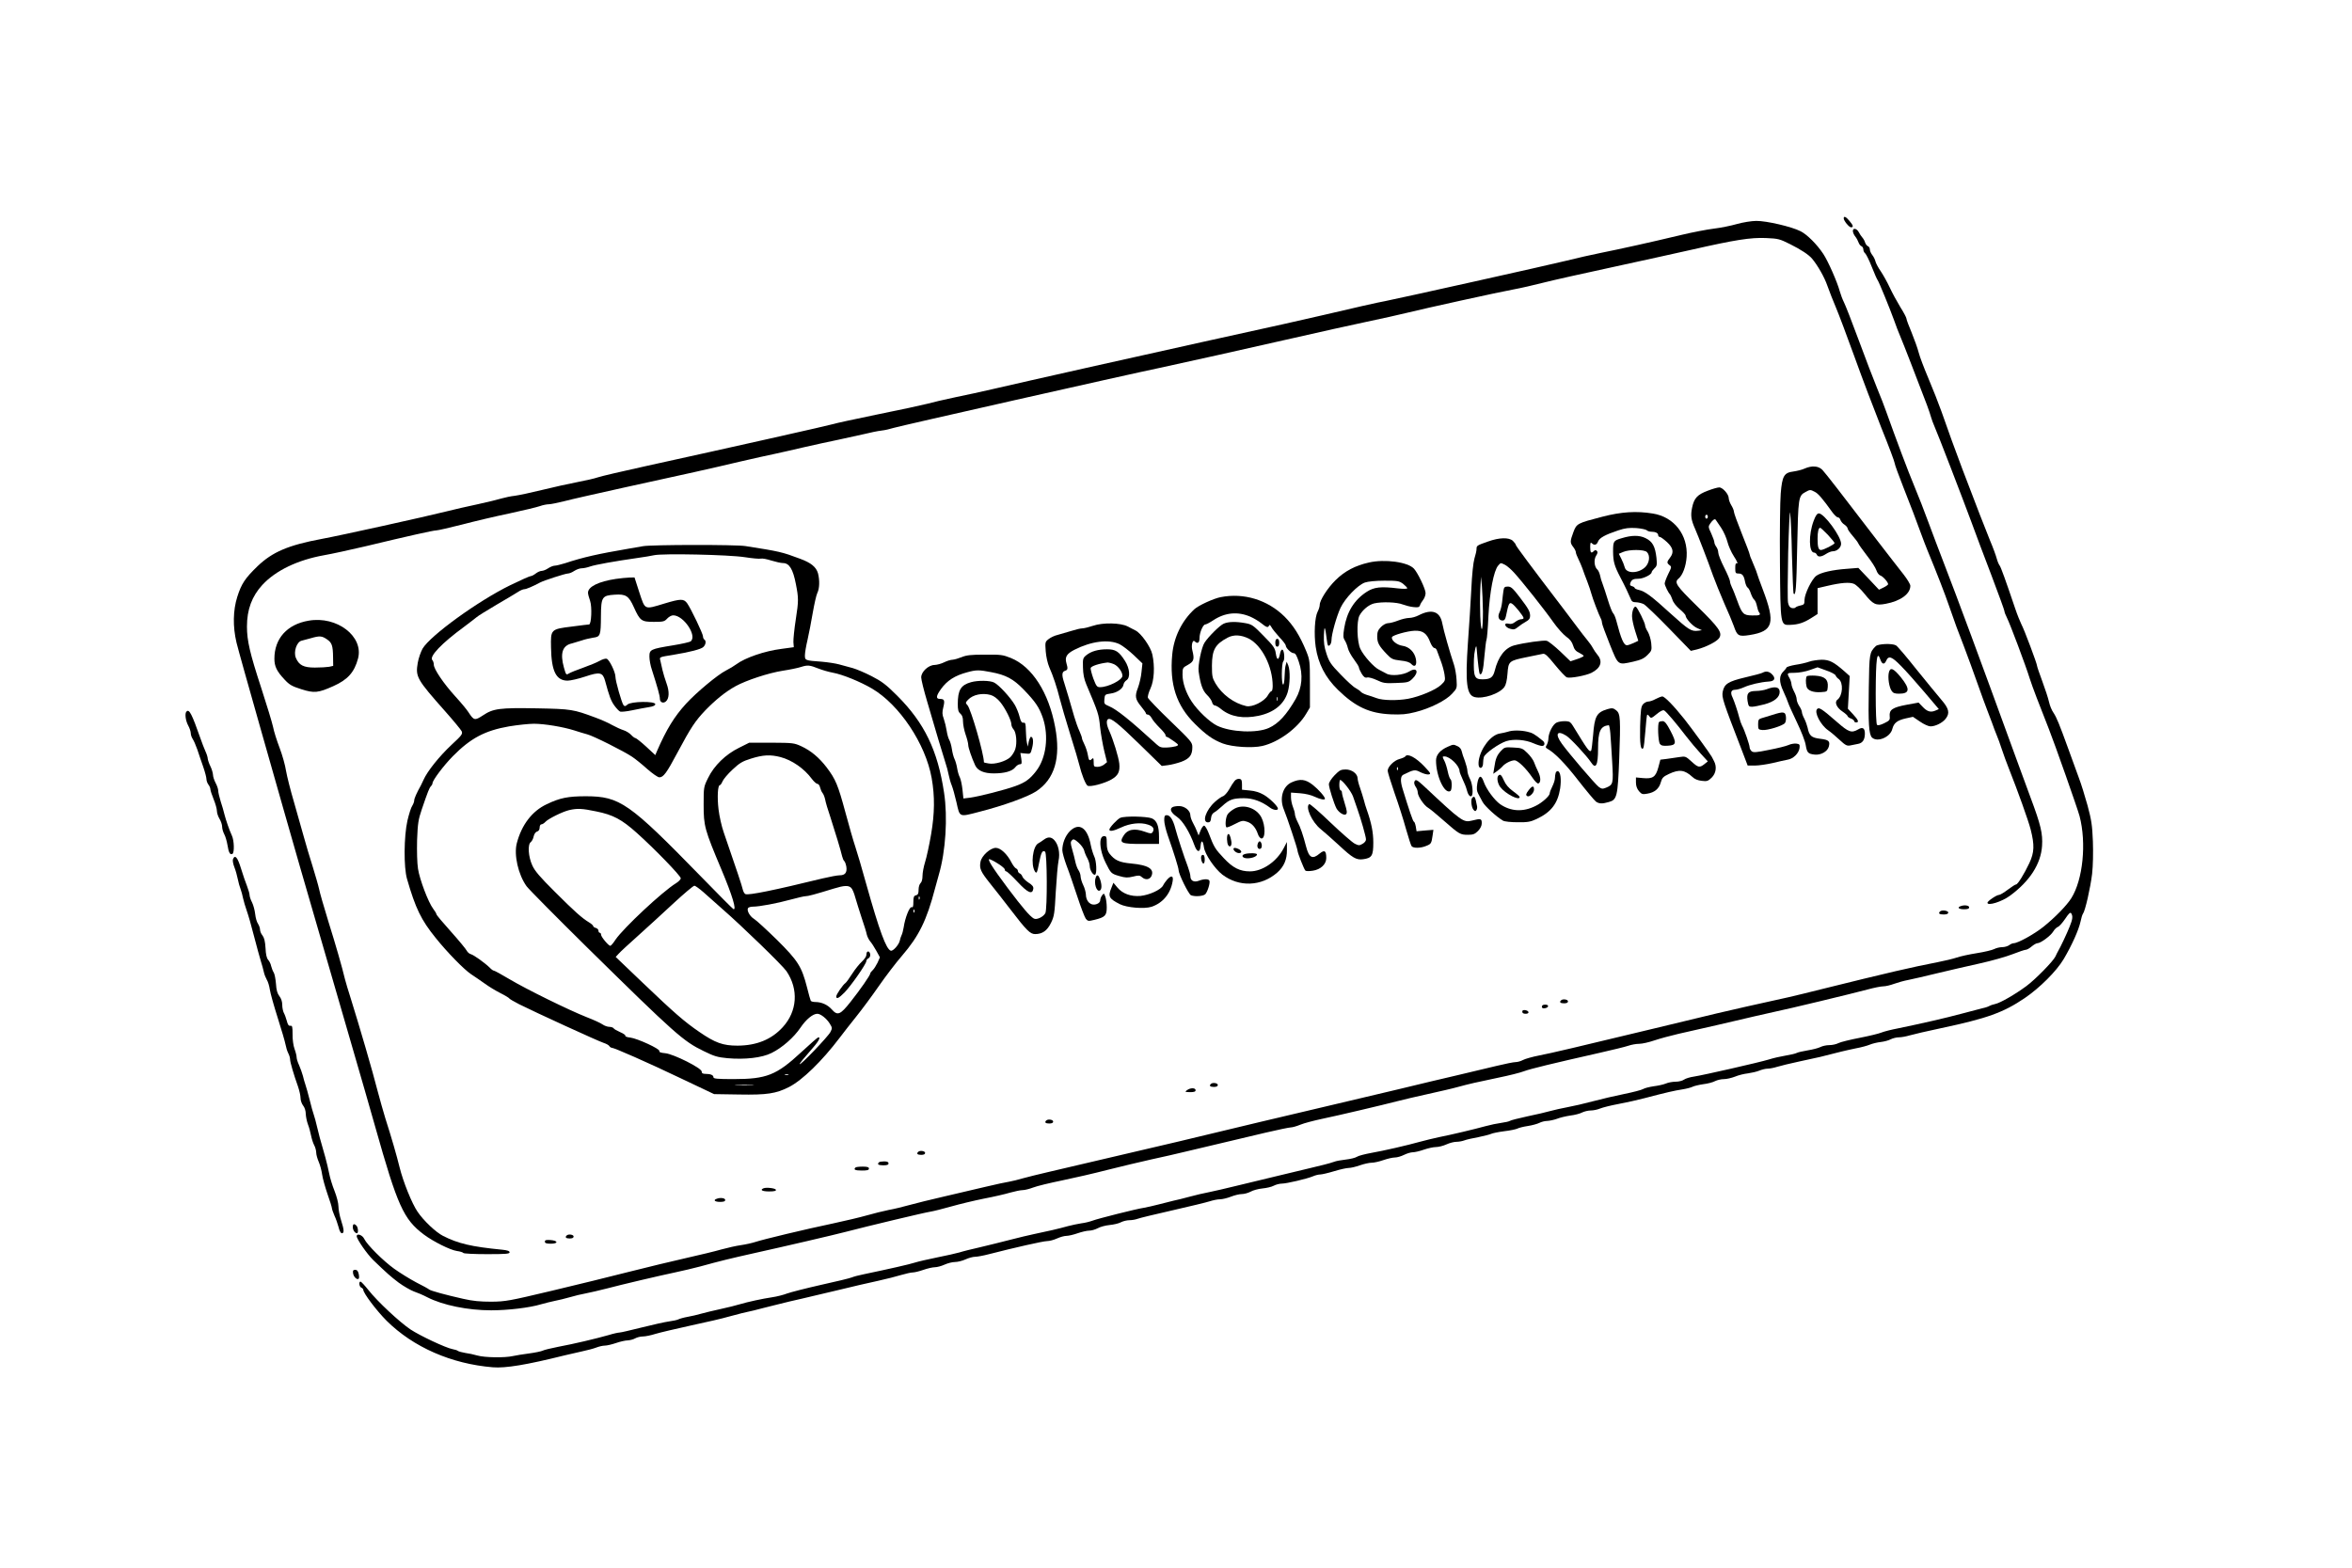 <?xml version="1.0" encoding="UTF-8" standalone="yes"?>
<svg version="1.0" xmlns="http://www.w3.org/2000/svg" width="1350pt" height="900pt" viewBox="0 0 1800 1200" preserveAspectRatio="xMidYMid meet">
  <g transform="translate(0,1200) scale(0.1,-0.1)" fill="#000000" stroke="none">
    <path d="M14110 10329 c0 -19 41 -69 56 -69 21 0 17 15 -12 49 -26 32 -44 40
-44 20z"/>
    <path d="M13292 10285 c-45 -13 -124 -29 -175 -35 -50 -6 -166 -28 -257 -50
-225 -54 -460 -106 -610 -136 -69 -14 -186 -40 -260 -59 -124 -31 -1310 -295
-1390 -310 -43 -7 -250 -54 -470 -106 -180 -42 -337 -77 -915 -204 -387 -85
-1380 -308 -1625 -365 -74 -17 -200 -45 -280 -61 -80 -17 -176 -39 -215 -50
-38 -10 -213 -48 -388 -83 -175 -36 -321 -68 -326 -71 -9 -5 -828 -189 -1426
-320 -187 -41 -358 -81 -380 -89 -22 -8 -92 -24 -155 -36 -63 -12 -185 -39
-270 -60 -85 -21 -180 -41 -210 -45 -30 -3 -75 -13 -100 -20 -25 -8 -108 -28
-185 -45 -77 -16 -185 -41 -240 -55 -164 -41 -810 -184 -952 -210 -257 -48
-378 -100 -492 -209 -96 -93 -123 -134 -155 -234 -33 -105 -35 -228 -6 -351
11 -46 95 -345 186 -665 297 -1045 278 -979 684 -2376 76 -261 163 -563 193
-670 169 -599 215 -703 371 -820 71 -53 200 -118 253 -126 24 -3 46 -10 49
-15 3 -5 84 -9 180 -9 144 0 174 2 174 14 0 10 -17 16 -57 20 -236 23 -337 47
-453 106 -55 28 -148 116 -194 184 -43 62 -111 231 -138 341 -21 86 -60 222
-109 375 -16 52 -42 145 -58 205 -42 164 -137 489 -206 710 -20 61 -39 128
-45 150 -21 89 -70 260 -128 445 -33 107 -65 218 -70 245 -6 28 -29 106 -50
175 -22 69 -52 170 -67 225 -15 55 -49 174 -75 265 -27 91 -54 199 -61 240 -6
41 -28 120 -49 175 -21 55 -44 127 -50 160 -7 33 -48 168 -91 300 -86 263
-109 360 -109 469 0 130 38 232 118 319 103 111 271 191 472 227 58 10 200 41
315 68 333 80 521 122 544 122 12 0 99 20 194 44 95 25 259 64 366 86 106 23
211 48 233 56 22 8 53 14 67 14 15 0 69 11 121 24 52 14 262 61 465 106 472
103 644 141 880 197 105 24 224 51 265 59 41 9 140 31 220 50 80 18 200 45
266 58 67 14 157 34 200 44 44 11 102 23 129 26 28 3 70 13 95 21 41 13 1775
405 2035 459 159 34 658 145 1035 231 179 41 422 95 540 120 118 25 260 56
315 70 137 34 709 160 820 180 50 9 151 32 225 51 74 19 311 72 525 118 215
47 490 107 613 135 331 75 449 94 567 89 94 -4 105 -7 185 -47 84 -42 143 -81
168 -111 42 -50 94 -140 117 -207 15 -43 45 -118 66 -168 21 -49 85 -220 143
-380 57 -159 150 -403 205 -542 56 -138 101 -259 101 -268 0 -9 30 -92 66
-183 66 -168 94 -241 138 -362 13 -36 34 -90 46 -120 72 -174 136 -339 167
-430 45 -131 66 -187 114 -310 28 -74 75 -202 104 -285 29 -82 62 -172 73
-200 11 -27 28 -72 38 -100 9 -27 25 -68 34 -90 10 -22 27 -71 40 -110 13 -38
36 -104 53 -145 69 -174 150 -400 168 -470 30 -119 28 -174 -10 -256 -39 -83
-89 -164 -102 -164 -6 0 -34 -18 -63 -40 -29 -22 -59 -40 -67 -40 -19 0 -89
-48 -89 -60 0 -27 111 8 173 54 151 111 236 243 245 381 6 94 -9 159 -88 370
-32 88 -78 212 -101 275 -302 829 -446 1218 -574 1550 -25 63 -71 187 -104
275 -32 88 -82 216 -111 285 -46 109 -140 360 -215 570 -12 36 -44 117 -70
180 -26 63 -89 228 -140 366 -51 138 -102 269 -113 290 -11 22 -25 59 -32 84
-19 71 -89 230 -126 286 -48 73 -124 149 -174 174 -68 35 -262 80 -339 79 -36
0 -103 -11 -149 -24z"/>
    <path d="M14180 10232 c0 -11 8 -30 19 -43 10 -13 21 -34 25 -46 4 -11 13 -24
21 -27 8 -3 15 -14 15 -24 0 -11 6 -25 14 -31 8 -7 31 -53 51 -104 20 -51 40
-96 45 -102 10 -13 94 -219 125 -305 12 -36 35 -94 50 -130 24 -56 115 -292
202 -520 13 -36 28 -78 32 -95 5 -16 15 -46 24 -65 26 -58 221 -565 282 -730
31 -85 101 -272 156 -415 54 -143 99 -266 99 -273 0 -7 8 -29 19 -50 23 -45
145 -369 175 -467 19 -60 72 -198 146 -385 42 -105 221 -613 235 -667 54 -206
26 -486 -63 -628 -36 -57 -125 -148 -212 -218 -71 -57 -197 -127 -230 -127 -8
0 -24 -7 -34 -15 -11 -8 -35 -15 -53 -15 -19 0 -47 -7 -62 -15 -16 -8 -75 -22
-132 -31 -57 -9 -127 -24 -155 -34 -27 -9 -93 -25 -145 -35 -187 -36 -383 -81
-894 -208 -207 -52 -268 -66 -570 -132 -122 -27 -254 -58 -695 -165 -602 -145
-801 -192 -890 -209 -52 -10 -108 -26 -125 -35 -16 -9 -42 -16 -57 -16 -14 0
-79 -13 -145 -29 -65 -16 -199 -48 -298 -71 -99 -23 -299 -70 -445 -106 -146
-35 -391 -93 -545 -129 -154 -36 -390 -92 -525 -124 -531 -128 -770 -185
-1125 -267 -203 -48 -426 -100 -495 -116 -69 -16 -154 -37 -190 -47 -36 -11
-83 -22 -105 -26 -22 -3 -105 -21 -185 -40 -80 -19 -224 -52 -320 -75 -96 -22
-213 -51 -260 -64 -47 -13 -119 -31 -160 -38 -41 -8 -115 -27 -165 -41 -49
-14 -166 -42 -260 -62 -210 -44 -535 -122 -595 -142 -25 -8 -74 -19 -109 -24
-36 -5 -103 -20 -150 -33 -48 -14 -169 -43 -271 -66 -102 -23 -297 -70 -435
-105 -137 -35 -405 -101 -595 -146 -324 -77 -352 -82 -460 -83 -85 0 -141 5
-215 22 -134 30 -247 61 -260 71 -5 5 -50 30 -100 55 -49 26 -125 73 -168 104
-85 61 -207 183 -229 228 -14 31 -58 46 -58 21 0 -22 79 -136 126 -182 106
-102 133 -126 195 -173 37 -27 89 -57 115 -67 27 -9 74 -29 104 -45 119 -61
311 -100 489 -100 128 0 296 20 381 46 30 9 78 20 105 26 28 5 79 18 115 28
36 11 92 24 125 30 33 6 103 23 155 36 121 32 407 99 530 125 52 11 138 31
190 45 152 42 235 62 405 100 244 54 621 142 705 164 168 44 608 149 650 155
25 4 97 22 160 40 63 18 176 45 250 60 74 14 165 35 201 46 36 10 79 19 95 19
16 0 52 9 81 20 28 11 127 35 220 54 92 19 249 55 349 81 99 25 250 61 335 80
85 18 201 45 259 59 107 26 306 73 616 146 94 22 181 40 192 40 12 0 45 9 74
21 29 12 103 31 163 44 125 26 460 105 580 136 44 12 150 36 235 55 85 19 187
42 225 53 92 25 141 36 313 72 79 16 167 38 195 49 51 19 217 59 579 141 97
22 196 46 219 54 23 8 60 15 84 15 23 0 75 12 116 26 41 14 123 36 183 50 132
29 469 107 586 135 47 11 117 27 155 35 90 18 593 139 708 170 48 13 102 24
120 24 18 0 55 9 82 19 28 10 77 24 110 30 33 7 132 29 220 51 88 21 234 55
325 75 91 20 204 52 252 71 48 19 94 34 102 34 8 0 28 11 44 25 17 14 36 25
44 25 25 0 102 57 121 89 9 16 26 32 36 36 10 3 35 31 56 62 28 42 39 52 46
42 14 -22 11 -46 -12 -102 -20 -51 -70 -157 -88 -187 -5 -8 -14 -27 -21 -42
-18 -37 -153 -175 -222 -226 -88 -65 -200 -129 -238 -137 -19 -4 -39 -11 -45
-15 -5 -4 -30 -13 -55 -18 -25 -6 -97 -25 -160 -42 -118 -32 -311 -76 -481
-111 -53 -10 -112 -25 -131 -33 -19 -8 -93 -26 -165 -40 -73 -14 -146 -32
-162 -40 -17 -9 -48 -16 -71 -16 -23 0 -54 -7 -69 -15 -16 -8 -59 -19 -96 -25
-37 -6 -76 -15 -85 -20 -9 -5 -47 -14 -84 -20 -37 -6 -95 -19 -129 -30 -76
-23 -502 -120 -574 -131 -29 -4 -62 -14 -75 -23 -12 -9 -41 -16 -64 -16 -23 0
-57 -6 -75 -14 -19 -8 -61 -17 -94 -21 -33 -5 -69 -14 -80 -21 -11 -7 -76 -24
-145 -38 -69 -14 -177 -39 -240 -56 -63 -17 -150 -37 -194 -45 -43 -8 -101
-21 -130 -29 -28 -8 -107 -27 -176 -41 -69 -15 -129 -30 -135 -35 -5 -4 -35
-11 -65 -15 -30 -4 -84 -15 -120 -25 -83 -23 -263 -66 -360 -85 -41 -9 -104
-24 -140 -34 -104 -29 -278 -69 -375 -86 -49 -9 -100 -22 -111 -30 -12 -8 -50
-17 -85 -21 -35 -4 -75 -11 -89 -17 -14 -5 -50 -16 -80 -23 -30 -7 -82 -20
-115 -28 -33 -8 -145 -35 -250 -60 -104 -25 -246 -59 -315 -76 -69 -17 -156
-37 -195 -45 -38 -7 -106 -23 -150 -35 -44 -12 -100 -26 -125 -31 -25 -6 -76
-19 -115 -29 -38 -10 -88 -21 -110 -25 -56 -8 -353 -83 -395 -99 -19 -7 -57
-17 -85 -20 -27 -4 -72 -14 -100 -21 -67 -19 -175 -44 -260 -61 -38 -8 -119
-27 -180 -43 -60 -16 -164 -41 -230 -57 -66 -15 -139 -33 -163 -41 -24 -7
-100 -24 -170 -38 -70 -14 -147 -32 -172 -40 -40 -13 -189 -47 -390 -89 -36
-7 -77 -18 -91 -24 -14 -6 -120 -32 -235 -57 -115 -26 -232 -56 -260 -66 -28
-11 -80 -24 -115 -29 -74 -11 -185 -35 -249 -54 -25 -8 -90 -24 -145 -36 -55
-12 -122 -28 -150 -36 -27 -8 -74 -19 -103 -24 -29 -5 -60 -14 -70 -19 -9 -5
-42 -12 -72 -16 -30 -4 -124 -25 -208 -46 -84 -21 -161 -39 -171 -39 -9 0 -47
-8 -82 -19 -98 -28 -272 -69 -386 -90 -56 -11 -110 -24 -121 -30 -10 -5 -57
-15 -103 -21 -46 -6 -102 -15 -124 -20 -60 -14 -215 -12 -271 4 -27 8 -69 17
-94 20 -24 4 -49 11 -55 15 -5 5 -24 11 -42 14 -52 10 -248 102 -322 151 -83
56 -251 212 -322 302 -28 35 -55 64 -60 64 -15 0 -10 -40 6 -46 8 -4 15 -11
15 -16 0 -26 102 -161 179 -238 204 -202 495 -330 813 -356 97 -8 259 19 548
91 36 9 97 23 135 31 39 8 87 21 108 29 20 8 50 15 66 15 15 0 54 9 86 20 32
11 72 20 89 20 17 1 42 7 56 15 14 8 41 15 60 15 19 0 63 9 97 20 33 10 157
39 275 65 117 25 242 54 278 65 36 10 85 23 110 29 25 5 64 15 88 20 23 6 60
15 82 21 22 5 58 15 80 20 103 26 130 32 205 49 44 10 168 39 275 65 107 26
247 59 310 72 63 14 143 34 178 45 34 10 74 19 87 19 14 0 51 9 82 20 32 11
71 20 88 20 16 0 50 9 74 20 24 11 60 20 80 20 20 0 56 9 80 20 24 11 57 20
73 20 17 0 65 9 107 20 190 49 415 100 444 100 18 0 52 9 76 20 24 11 56 20
72 20 16 0 55 9 86 20 32 11 71 20 88 20 17 0 46 8 65 18 19 11 60 22 91 25
31 3 71 12 87 21 17 9 47 16 66 16 19 0 47 5 63 11 15 6 136 35 268 65 132 30
260 61 284 69 25 8 59 15 77 15 18 0 56 9 84 20 28 11 65 20 83 20 18 0 48 8
67 18 19 11 60 22 91 25 31 3 71 12 87 21 17 9 45 16 61 16 37 0 194 37 239
56 18 8 43 14 56 14 12 0 60 11 106 25 46 14 96 25 112 25 16 0 54 9 85 20 32
11 72 20 90 20 19 0 59 9 90 20 32 11 71 20 88 20 17 0 48 9 70 20 22 11 52
20 67 20 16 0 54 9 85 20 32 11 73 20 93 20 19 0 55 9 79 20 24 11 58 20 76
20 19 0 46 5 62 11 15 6 64 17 108 25 43 9 87 20 97 25 10 5 54 14 99 20 45 5
91 15 101 20 11 6 46 15 80 20 33 5 73 16 89 24 15 8 43 15 61 15 18 1 51 8
73 16 22 9 68 20 102 25 34 4 76 15 92 24 17 8 46 15 66 15 20 0 52 7 71 15
19 8 83 24 142 35 59 11 148 31 197 44 171 45 230 58 288 67 32 5 67 14 79 20
11 6 48 15 82 20 35 4 76 15 92 24 16 8 46 15 67 15 21 0 59 9 85 19 26 11 70
22 99 25 28 4 68 13 87 21 19 8 48 15 63 15 15 0 48 6 73 14 25 8 101 26 170
41 69 15 141 31 160 35 52 13 115 29 163 41 23 6 74 17 112 25 39 7 86 20 105
28 19 8 56 17 83 20 26 3 61 12 77 21 16 8 44 15 63 15 19 0 56 7 83 15 27 8
135 33 239 55 353 75 476 119 640 230 115 78 243 206 298 298 63 106 115 223
129 286 6 28 14 56 19 62 17 21 57 198 70 305 7 63 9 161 6 249 -5 125 -11
163 -41 275 -20 72 -49 166 -66 210 -16 44 -52 143 -80 220 -72 198 -90 242
-115 280 -13 18 -28 55 -34 83 -6 27 -29 98 -51 157 -22 59 -40 112 -40 117 0
17 -99 281 -120 319 -10 20 -33 77 -49 125 -72 213 -108 313 -118 326 -6 7
-16 31 -22 53 -6 23 -29 86 -52 140 -37 91 -102 258 -211 545 -54 143 -112
302 -159 438 -22 62 -67 176 -100 254 -33 78 -67 167 -75 199 -8 32 -33 101
-54 153 -22 52 -40 100 -40 108 0 7 -21 47 -47 88 -25 41 -62 109 -81 150 -19
41 -50 96 -68 123 -19 27 -37 61 -41 76 -3 14 -14 37 -25 50 -10 13 -18 32
-18 43 0 10 -7 21 -15 24 -8 3 -17 16 -21 27 -3 12 -13 30 -22 40 -8 9 -20 27
-26 39 -15 30 -46 36 -46 10z"/>
    <path d="M13810 8413 c-19 -9 -57 -18 -84 -22 -72 -9 -87 -33 -98 -168 -5 -59
-8 -297 -6 -528 4 -488 3 -481 80 -478 60 2 103 16 161 53 l47 30 0 99 0 99
73 17 c106 25 172 30 205 16 17 -7 52 -40 80 -75 68 -84 86 -92 163 -78 114
21 189 76 189 138 0 12 -24 51 -52 87 -29 36 -119 153 -201 259 -279 365 -394
513 -420 541 -30 31 -80 35 -137 10z m79 -178 c26 -13 58 -50 134 -156 16 -21
34 -39 42 -39 8 0 17 -9 20 -20 4 -11 17 -28 31 -36 13 -9 24 -22 24 -29 0 -7
17 -32 38 -56 21 -24 41 -51 44 -59 3 -8 33 -50 66 -93 34 -43 66 -93 72 -112
6 -19 20 -37 30 -40 20 -6 60 -51 60 -67 0 -4 -16 -16 -35 -25 l-35 -17 -79
84 -79 83 -88 -7 c-111 -8 -198 -28 -233 -53 -35 -25 -90 -138 -91 -185 0 -33
-3 -37 -32 -43 -18 -4 -35 -11 -38 -16 -3 -4 -16 -6 -28 -3 -15 4 -23 17 -28
41 -4 19 -3 190 1 381 5 192 12 329 15 307 4 -22 11 -168 14 -325 4 -156 10
-288 12 -292 17 -27 22 36 28 353 8 381 9 394 64 423 34 19 37 19 71 1z"/>
    <path d="M13880 8013 c-40 -106 -37 -243 4 -243 8 0 16 -7 20 -15 8 -21 35
-19 71 5 17 11 39 20 50 20 34 0 65 28 65 58 0 56 -130 232 -170 232 -13 0
-25 -16 -40 -57z m109 -107 c28 -30 51 -59 51 -63 0 -10 -84 -53 -104 -53 -19
0 -26 23 -26 85 0 55 7 85 20 85 4 0 30 -24 59 -54z"/>
    <path d="M13070 8244 c-80 -30 -105 -57 -120 -129 -13 -61 -8 -94 23 -164 24
-55 97 -243 137 -357 16 -44 54 -138 85 -210 32 -71 65 -150 74 -176 26 -76
36 -82 121 -69 182 29 199 91 100 351 -10 25 -22 60 -29 78 -6 17 -16 47 -22
65 -7 17 -20 50 -30 73 -11 23 -19 46 -19 51 0 6 -27 77 -60 159 -33 82 -60
157 -60 166 0 10 -9 32 -20 50 -11 18 -20 43 -20 55 0 30 -47 83 -73 82 -12 0
-51 -11 -87 -25z m0 -199 c0 -8 -4 -15 -10 -15 -5 0 -10 7 -10 15 0 8 5 15 10
15 6 0 10 -7 10 -15z m102 -85 c20 -30 41 -79 48 -107 7 -29 29 -80 50 -112
22 -33 32 -57 24 -54 -11 4 -14 -4 -14 -36 0 -37 3 -41 24 -41 30 0 42 -15 51
-63 4 -20 13 -41 20 -45 7 -4 18 -24 24 -44 7 -20 18 -42 26 -48 8 -7 17 -28
21 -49 4 -20 11 -42 17 -49 15 -19 3 -25 -55 -23 -65 1 -76 12 -112 111 -15
41 -33 88 -41 103 -8 16 -15 37 -15 46 0 10 -20 58 -45 107 -25 49 -45 100
-45 114 0 14 -7 34 -15 44 -8 11 -15 27 -15 35 0 9 -11 39 -24 68 -23 48 -23
53 -8 75 19 28 35 39 42 30 3 -4 22 -32 42 -62z"/>
    <path d="M12264 8045 c-193 -50 -198 -52 -223 -119 -26 -70 -26 -81 -1 -113
11 -14 20 -32 20 -40 0 -8 9 -31 19 -51 10 -20 24 -53 31 -72 6 -19 23 -64 37
-100 14 -36 28 -79 32 -95 9 -35 57 -161 71 -187 6 -10 10 -26 10 -35 0 -10
27 -83 59 -163 67 -166 60 -161 179 -135 61 14 83 24 111 52 32 32 33 36 28
89 -3 30 -15 69 -26 88 -12 18 -21 41 -21 49 0 19 -57 134 -70 142 -14 9 -30
-30 -30 -72 0 -21 11 -72 24 -113 l24 -75 -36 -17 c-20 -9 -43 -17 -49 -17
-26 -2 -46 45 -85 194 -6 22 -16 45 -22 50 -7 6 -25 51 -40 100 -15 50 -34
106 -41 125 -8 19 -17 49 -20 67 -4 17 -13 37 -20 43 -24 20 -29 77 -10 106
12 19 14 29 6 37 -8 8 -14 8 -23 -1 -21 -21 -28 -13 -28 30 0 33 3 39 12 30
19 -19 38 -14 48 13 11 28 55 52 154 85 54 18 83 21 138 18 38 -3 75 -11 81
-17 6 -6 21 -11 33 -11 33 0 54 -10 54 -26 0 -8 6 -14 13 -14 6 0 31 -18 55
-40 48 -45 54 -79 22 -120 -24 -31 -25 -39 -3 -56 17 -12 16 -16 -10 -68 -15
-31 -27 -64 -27 -72 0 -15 29 -74 41 -84 3 -3 11 -21 18 -40 6 -21 30 -51 56
-73 25 -21 45 -43 45 -49 0 -22 54 -81 89 -96 l36 -16 -29 -4 c-52 -7 -73 7
-208 129 -150 137 -199 173 -245 183 -18 4 -33 11 -33 16 0 4 -9 10 -20 13
-15 4 -18 10 -13 24 9 26 23 33 63 33 36 0 100 32 100 49 0 6 10 19 21 30 20
18 21 27 16 81 -10 88 -30 125 -84 151 -47 23 -105 23 -183 -1 -62 -18 -65
-23 -65 -102 1 -77 9 -108 56 -198 38 -72 64 -129 78 -162 8 -22 17 -28 41
-28 17 0 44 -7 59 -14 15 -8 103 -92 195 -187 l166 -171 47 11 c70 18 152 60
170 87 26 41 1 77 -169 244 -160 157 -177 182 -142 211 32 27 57 94 62 167 11
168 -96 305 -258 331 -126 21 -243 13 -386 -24z m340 -271 c26 -26 20 -81 -12
-114 -52 -51 -146 -53 -158 -2 -4 15 -15 44 -26 65 l-19 38 33 14 c46 20 162
20 182 -1z"/>
    <path d="M11388 7855 c-86 -30 -88 -32 -88 -58 0 -12 -7 -44 -16 -72 -9 -30
-19 -124 -24 -236 -5 -102 -17 -286 -26 -410 -21 -306 -10 -400 52 -415 65
-16 190 26 227 77 12 17 20 51 24 103 7 95 11 98 148 126 55 11 110 22 122 25
17 4 35 -12 94 -85 40 -49 81 -92 90 -95 27 -9 147 14 189 35 71 36 88 87 46
137 -12 15 -29 39 -36 53 -7 14 -26 41 -42 60 -16 19 -50 63 -76 98 -26 35
-74 99 -107 142 -256 335 -365 482 -365 490 0 5 -10 18 -22 30 -30 28 -104 26
-190 -5z m131 -179 c15 -8 45 -34 67 -58 60 -65 237 -288 302 -381 31 -44 75
-93 98 -110 29 -20 45 -41 53 -68 9 -30 21 -44 47 -56 18 -9 34 -20 34 -24 0
-4 -23 -15 -50 -24 l-51 -17 -79 76 c-44 41 -90 78 -103 81 -23 6 -173 -15
-248 -35 -71 -19 -123 -86 -150 -195 -13 -51 -33 -65 -94 -65 -60 0 -69 19
-65 154 1 49 17 122 20 91 11 -129 20 -198 24 -203 16 -16 28 26 36 132 6 65
13 123 16 128 4 6 11 88 15 182 9 182 41 350 75 387 20 23 18 22 53 5z m-170
-358 c0 -70 -3 -129 -8 -133 -11 -6 -18 167 -12 305 l5 95 7 -70 c3 -38 7
-127 8 -197z"/>
    <path d="M11506 7478 c-3 -18 -7 -56 -10 -85 -3 -29 -12 -65 -20 -80 -17 -33
-6 -63 24 -63 13 0 20 10 25 33 20 97 25 108 45 97 21 -11 90 -97 90 -111 0
-5 -8 -9 -19 -9 -10 0 -30 -9 -44 -20 -19 -15 -34 -19 -52 -14 -41 10 -29 -28
12 -39 27 -8 37 -6 61 14 16 13 44 32 61 41 22 12 31 24 31 43 0 34 -11 54
-82 147 -50 65 -64 78 -88 78 -25 0 -30 -5 -34 -32z"/>
    <path d="M4920 7819 c-25 -4 -74 -13 -110 -19 -233 -40 -346 -65 -485 -111
-33 -10 -69 -19 -80 -19 -11 0 -33 -9 -50 -20 -16 -11 -39 -20 -50 -20 -11 0
-31 -9 -45 -20 -14 -11 -31 -20 -39 -20 -7 0 -77 -31 -155 -69 -246 -120 -612
-385 -672 -486 -14 -25 -31 -74 -37 -109 -18 -107 -8 -125 212 -373 62 -70
118 -138 124 -150 9 -21 2 -31 -76 -103 -96 -90 -187 -204 -216 -270 -6 -14
-15 -32 -19 -40 -33 -59 -52 -102 -52 -117 0 -10 -7 -28 -15 -41 -9 -12 -25
-63 -37 -114 -27 -120 -29 -357 -3 -446 65 -225 108 -314 219 -451 88 -110
217 -242 271 -278 28 -18 75 -51 105 -72 30 -22 84 -55 120 -73 36 -18 67 -37
68 -41 2 -4 36 -24 75 -44 113 -57 608 -284 647 -296 19 -6 39 -17 43 -24 4
-7 13 -13 18 -13 19 0 274 -112 529 -234 l255 -121 191 -3 c214 -4 283 7 382
57 103 53 252 198 387 376 29 38 87 113 129 165 42 52 119 156 171 231 52 75
132 180 178 233 130 151 189 271 253 516 8 30 21 78 29 105 52 177 69 438 40
627 -49 325 -150 534 -359 743 -84 84 -117 109 -195 149 -52 27 -117 54 -145
62 -28 7 -74 20 -103 28 -28 8 -89 17 -135 21 -127 9 -128 10 -128 49 0 19 9
72 20 118 10 46 29 139 40 207 12 68 27 136 35 152 17 33 19 98 5 151 -14 48
-53 80 -137 111 -139 52 -156 56 -418 97 -73 12 -722 11 -785 -1z m780 -84
c57 -9 113 -14 123 -11 11 3 47 -4 81 -15 33 -10 73 -19 88 -19 49 0 77 -47
99 -161 21 -107 21 -129 0 -265 -12 -77 -20 -157 -19 -179 l3 -39 -95 -13
c-128 -16 -278 -68 -345 -118 -16 -12 -52 -34 -80 -48 -63 -32 -224 -166 -304
-253 -90 -98 -151 -198 -222 -361 l-14 -33 -70 65 c-38 35 -75 64 -81 65 -6 0
-21 11 -34 25 -12 13 -39 30 -59 36 -20 6 -58 24 -86 39 -27 16 -86 42 -130
58 -167 62 -182 65 -445 70 -286 5 -335 -1 -414 -54 -63 -41 -69 -40 -112 26
-12 19 -57 73 -100 120 -90 99 -164 209 -164 242 0 13 -5 29 -11 35 -27 27 72
130 244 256 43 32 85 65 95 73 9 9 78 51 152 95 74 43 149 88 166 99 16 11 38
20 47 20 14 0 62 20 120 51 30 16 194 69 213 69 11 0 33 9 49 20 17 11 42 20
56 20 15 0 44 6 66 14 37 13 186 40 368 66 44 6 98 15 120 20 66 15 575 4 695
-15z m565 -853 c28 -11 76 -25 108 -31 73 -13 209 -68 301 -122 210 -124 409
-422 456 -684 25 -141 23 -272 -4 -430 -14 -82 -35 -179 -46 -213 -11 -35 -20
-83 -20 -107 0 -26 -6 -47 -15 -55 -8 -7 -15 -29 -15 -50 0 -29 -4 -39 -20
-43 -16 -4 -20 -14 -20 -51 0 -34 -3 -44 -13 -40 -16 6 -51 -83 -61 -154 -4
-24 -11 -51 -16 -60 -5 -9 -11 -29 -14 -43 -7 -31 -52 -82 -69 -76 -35 11 -87
152 -187 508 -33 119 -71 249 -85 290 -14 41 -48 160 -76 264 -56 207 -74 250
-142 340 -57 75 -121 129 -195 163 -55 25 -64 26 -227 27 l-171 0 -78 -39
c-102 -50 -191 -136 -237 -231 -34 -69 -34 -71 -34 -205 0 -164 7 -189 137
-498 82 -195 117 -311 91 -301 -5 2 -117 114 -248 249 -551 565 -621 614 -880
615 -137 0 -199 -12 -301 -61 -111 -52 -192 -157 -229 -299 -23 -89 11 -240
75 -329 17 -23 223 -231 457 -462 683 -672 742 -724 899 -800 79 -39 106 -47
181 -54 133 -12 265 3 338 40 81 40 171 119 222 195 42 62 94 105 128 105 25
0 71 -36 95 -75 20 -32 20 -36 5 -65 -18 -35 -234 -261 -235 -245 0 6 34 48
75 94 67 75 89 111 68 111 -5 0 -64 -52 -132 -115 -189 -175 -264 -205 -518
-205 -124 0 -153 3 -153 14 0 17 -22 26 -61 26 -21 0 -29 5 -29 18 0 26 -213
133 -278 140 -34 3 -49 8 -46 17 6 16 -168 96 -223 103 -24 2 -40 9 -37 13 3
5 -15 18 -39 28 -25 11 -48 24 -51 30 -4 6 -19 11 -33 11 -13 0 -37 8 -51 18
-15 11 -70 36 -122 56 -139 55 -458 212 -588 289 -62 37 -117 67 -122 67 -6 0
-20 10 -32 23 -38 37 -122 97 -144 103 -12 3 -26 15 -32 27 -6 12 -60 78 -121
146 -61 68 -111 127 -111 133 0 5 -11 24 -25 42 -37 49 -103 222 -116 306 -7
44 -9 134 -7 220 5 128 9 155 36 235 46 135 58 165 70 177 7 7 12 17 12 23 1
23 85 135 156 207 136 138 246 196 430 228 67 11 152 20 190 20 81 0 224 -24
309 -51 33 -11 77 -24 99 -30 45 -11 282 -130 344 -172 23 -15 75 -57 115 -93
40 -35 81 -64 93 -64 31 0 55 32 139 190 103 193 136 242 214 324 77 79 153
141 231 184 82 45 252 101 361 118 53 8 116 21 140 29 51 16 66 14 134 -13z
m-292 -677 c88 -23 182 -88 240 -167 16 -21 35 -38 43 -38 7 0 17 -12 20 -27
4 -16 12 -35 19 -43 7 -8 16 -31 20 -50 3 -19 21 -80 40 -135 37 -114 80 -256
90 -300 4 -16 11 -32 16 -36 5 -3 12 -22 16 -42 7 -46 -9 -67 -51 -67 -17 0
-76 -11 -131 -24 -372 -91 -564 -130 -590 -120 -8 3 -17 20 -21 37 -6 28 -44
142 -145 435 -16 45 -34 125 -40 177 -11 93 -6 185 10 185 5 0 14 13 21 30 7
16 41 57 76 89 53 50 76 64 141 84 92 29 148 32 226 12z m-1410 -416 c129 -26
195 -61 311 -165 135 -121 336 -328 336 -347 0 -8 -17 -26 -37 -38 -104 -64
-400 -341 -462 -431 -17 -27 -36 -48 -40 -48 -14 0 -71 69 -71 85 0 8 -4 15
-10 15 -5 0 -10 7 -10 16 0 9 -9 18 -20 21 -11 3 -20 9 -20 14 0 5 -14 18 -31
28 -56 34 -112 84 -262 234 -114 113 -154 160 -173 202 -31 67 -37 161 -12
179 8 6 19 26 22 43 4 19 15 35 27 38 12 4 19 15 19 31 0 13 6 24 13 24 8 0
22 9 31 19 22 24 131 78 182 90 61 14 98 13 207 -10z m819 -617 c29 -26 94
-83 143 -127 153 -133 464 -435 494 -479 94 -139 83 -307 -29 -429 -86 -94
-199 -140 -345 -141 -112 0 -171 21 -293 105 -114 78 -191 145 -436 379 l-204
195 22 24 c11 13 79 76 151 140 71 64 194 176 272 249 78 72 149 132 157 132
8 0 38 -22 68 -48z m1132 32 c9 -8 23 -41 31 -72 9 -31 31 -102 49 -157 19
-55 37 -113 40 -130 4 -16 16 -39 25 -50 10 -11 31 -43 47 -72 l28 -51 -18
-41 c-11 -22 -27 -48 -37 -57 -11 -10 -19 -21 -19 -26 0 -13 -77 -124 -150
-216 -79 -100 -100 -109 -144 -59 -32 36 -78 57 -127 57 -15 0 -30 4 -34 9 -3
5 -16 52 -29 104 -41 159 -69 203 -231 364 -79 77 -157 149 -174 159 -32 19
-58 65 -46 83 3 6 21 11 38 11 48 0 183 25 288 54 52 14 103 26 114 26 19 0
66 12 215 58 81 25 114 26 134 6z m523 -86 c-3 -8 -6 -5 -6 6 -1 11 2 17 5 13
3 -3 4 -12 1 -19z m-40 -100 c-3 -8 -6 -5 -6 6 -1 11 2 17 5 13 3 -3 4 -12 1
-19z m-964 -1245 c-7 -2 -19 -2 -25 0 -7 3 -2 5 12 5 14 0 19 -2 13 -5z m-275
-80 c-32 -2 -86 -2 -120 0 -35 2 -9 3 57 3 66 0 94 -1 63 -3z"/>
    <path d="M4715 7569 c-134 -20 -215 -60 -215 -106 0 -10 7 -38 16 -62 16 -47
10 -181 -8 -181 -5 0 -64 -7 -131 -16 -162 -20 -163 -21 -160 -160 3 -182 39
-254 127 -254 22 0 83 14 134 31 113 38 135 33 153 -33 32 -119 45 -153 71
-189 16 -22 36 -43 44 -46 9 -3 50 1 92 10 43 9 100 20 127 24 34 5 50 13 50
23 0 24 -186 22 -213 -3 -15 -14 -21 -15 -30 -5 -14 17 -62 185 -62 218 0 35
-46 129 -66 137 -10 4 -33 -3 -56 -16 -21 -12 -77 -35 -125 -52 -49 -17 -98
-37 -109 -44 -21 -13 -22 -12 -38 44 -31 111 -12 170 61 186 15 4 48 14 73 22
25 9 65 18 90 22 55 7 58 16 59 167 1 144 9 156 105 162 86 6 108 -9 147 -96
47 -104 58 -112 152 -112 72 0 82 2 103 25 13 14 33 25 46 25 80 0 185 -157
134 -199 -7 -6 -69 -20 -137 -31 -171 -28 -179 -32 -179 -86 0 -24 8 -70 19
-101 44 -137 61 -199 61 -221 0 -27 24 -39 45 -22 27 22 29 76 6 139 -12 32
-25 78 -31 102 -5 24 -12 56 -16 71 -7 30 -15 27 106 47 122 20 205 42 222 58
20 18 24 48 8 58 -5 3 -10 14 -10 24 0 20 -91 210 -121 253 -26 36 -49 36
-175 -2 -155 -47 -146 -51 -191 85 l-37 115 -41 -1 c-22 -1 -67 -5 -100 -10z"/>
    <path d="M6636 4713 c-3 -3 -6 -15 -6 -25 0 -10 -16 -32 -34 -49 -19 -17 -53
-59 -75 -94 -22 -35 -45 -66 -51 -70 -18 -11 -70 -87 -70 -102 0 -24 20 -14
64 31 51 53 166 218 166 239 0 8 7 17 15 21 8 3 15 14 15 25 0 21 -13 35 -24
24z"/>
    <path d="M10476 7694 c-104 -23 -185 -66 -254 -134 -63 -62 -122 -155 -122
-190 0 -12 -7 -35 -16 -52 -22 -43 -29 -169 -15 -269 19 -129 73 -234 170
-329 134 -131 242 -181 407 -188 80 -3 118 0 185 17 113 28 237 90 283 142 37
40 37 42 33 107 -2 37 -11 87 -19 112 -32 95 -81 267 -90 318 -17 92 -80 114
-181 62 -21 -11 -53 -20 -72 -20 -19 0 -57 -9 -85 -20 -28 -11 -62 -20 -76
-20 -15 0 -38 -12 -55 -29 -23 -24 -29 -38 -29 -73 0 -48 13 -72 73 -135 36
-38 46 -42 104 -49 46 -5 70 -12 84 -27 27 -29 44 -10 35 38 -10 54 -52 95
-104 102 -42 6 -87 43 -79 66 5 15 118 47 174 49 63 2 93 -20 119 -89 9 -23
23 -43 31 -43 7 0 16 -8 19 -17 4 -10 17 -45 29 -78 13 -33 26 -81 30 -108 7
-45 6 -49 -27 -80 -40 -38 -165 -90 -252 -106 -83 -15 -194 -13 -241 5 -22 8
-56 20 -75 25 -19 6 -39 16 -45 23 -5 7 -24 20 -40 29 -17 8 -68 55 -115 104
-75 77 -88 97 -108 158 -18 54 -22 87 -20 145 3 79 9 68 23 -43 5 -40 9 -46
21 -36 8 6 14 24 14 39 0 44 38 180 69 247 35 74 132 175 187 194 23 8 84 14
149 14 101 0 113 -2 143 -24 17 -14 32 -29 32 -34 0 -5 -29 -6 -72 -1 -131 16
-182 10 -238 -26 -96 -62 -153 -154 -173 -280 -9 -57 -8 -72 5 -92 8 -13 19
-39 23 -58 4 -19 25 -58 46 -86 21 -28 39 -57 39 -64 0 -7 10 -28 21 -47 16
-26 27 -33 42 -29 11 3 44 -6 74 -20 48 -23 64 -26 148 -22 88 3 96 5 124 32
54 52 35 93 -24 56 -46 -28 -140 -37 -175 -16 -14 8 -39 21 -55 29 -39 18
-118 105 -144 160 -26 53 -30 211 -7 255 23 43 71 83 112 93 61 14 175 10 219
-8 22 -8 59 -18 82 -20 35 -4 44 -2 50 13 3 11 15 30 25 43 10 13 18 36 18 51
0 31 -59 154 -89 187 -47 51 -223 75 -345 47z"/>
    <path d="M9341 7429 c-55 -11 -168 -63 -200 -92 -97 -90 -158 -215 -170 -349
-21 -226 32 -388 173 -528 87 -86 138 -122 214 -151 72 -27 226 -37 303 -19
125 29 270 136 335 246 l29 49 0 180 c0 175 -1 182 -28 250 -49 119 -98 197
-166 265 -131 129 -312 184 -490 149z m229 -150 c25 -11 62 -33 82 -49 40 -33
54 -37 60 -18 3 8 10 3 18 -12 7 -14 35 -48 61 -77 27 -28 49 -57 49 -64 0
-19 41 -59 61 -59 13 0 23 -18 39 -66 34 -100 25 -197 -24 -284 -71 -123 -132
-189 -205 -222 -92 -42 -292 -33 -396 17 -56 27 -149 115 -195 185 -43 65 -70
143 -70 205 0 53 1 54 43 77 44 25 49 42 32 110 -10 38 2 85 18 69 22 -22 37
-12 37 25 0 42 27 104 44 104 7 0 34 14 61 32 91 60 188 69 285 27z"/>
    <path d="M9365 7226 c-30 -13 -118 -100 -147 -146 -23 -35 -51 -173 -45 -218
14 -101 31 -148 63 -180 19 -18 37 -44 40 -57 3 -14 13 -25 21 -25 8 0 31 -13
51 -30 71 -57 168 -73 284 -49 118 25 195 88 223 181 18 61 20 165 4 205 l-12
28 -7 -25 c-5 -14 -8 -53 -9 -87 -1 -35 -5 -63 -11 -63 -14 0 -13 163 1 177
13 13 8 85 -7 90 -7 2 -15 -12 -18 -31 -10 -53 -24 -52 -32 1 -6 42 -16 57
-93 135 -80 82 -90 89 -140 98 -72 13 -130 12 -166 -4z m193 -115 c100 -52
182 -214 182 -362 0 -22 -4 -39 -9 -39 -5 0 -18 -15 -29 -34 -27 -46 -118 -91
-164 -81 -94 21 -186 89 -236 174 -24 41 -27 56 -27 136 1 121 24 163 120 214
47 25 104 22 163 -8z m219 -473 c-3 -7 -5 -2 -5 12 0 14 2 19 5 13 2 -7 2 -19
0 -25z"/>
    <path d="M9760 7080 c0 -20 5 -30 15 -30 10 0 15 10 15 30 0 20 -5 30 -15 30
-10 0 -15 -10 -15 -30z"/>
    <path d="M2362 7249 c-165 -28 -262 -137 -262 -291 0 -59 18 -96 77 -159 38
-41 57 -52 130 -75 98 -31 128 -28 244 24 110 49 161 106 189 211 45 169 -161
328 -378 290z m139 -142 c39 -26 47 -48 48 -138 l1 -66 -31 -7 c-17 -3 -66 -6
-109 -6 -87 0 -122 18 -146 75 -19 46 7 123 45 131 14 3 46 12 71 19 65 19 83
18 121 -8z"/>
    <path d="M8365 7210 c-33 -11 -70 -20 -83 -20 -13 0 -51 -9 -85 -20 -34 -10
-81 -24 -103 -30 -23 -5 -54 -20 -69 -32 -27 -21 -27 -24 -22 -94 3 -41 15
-93 27 -121 30 -67 59 -155 81 -243 10 -41 46 -163 79 -270 34 -107 65 -213
70 -235 17 -71 48 -150 63 -159 19 -12 127 16 182 47 52 30 67 59 61 122 -6
52 -45 179 -77 251 -21 45 -24 80 -9 89 21 13 78 -33 241 -192 l170 -166 47 6
c26 3 72 15 103 26 63 24 84 51 84 112 0 36 -8 46 -167 199 -92 88 -169 169
-173 179 -3 10 6 42 20 72 28 61 34 167 14 259 -12 58 -87 164 -129 184 -14 7
-41 21 -60 31 -54 28 -189 31 -265 5z m203 -141 c24 -12 73 -50 109 -84 l66
-63 -7 -66 c-3 -36 -16 -90 -27 -120 -26 -66 -21 -89 26 -146 19 -23 35 -46
35 -51 0 -5 7 -9 15 -9 8 0 21 -12 29 -27 8 -16 35 -48 60 -73 25 -24 46 -50
46 -57 0 -7 4 -13 8 -13 5 0 29 -14 53 -32 42 -30 42 -31 20 -40 -13 -4 -45
-9 -72 -10 -40 -2 -53 2 -76 23 -207 189 -308 270 -367 294 -35 15 -37 18 -34
53 3 35 5 37 46 43 50 6 96 37 100 68 2 12 12 27 23 34 31 20 26 90 -12 149
-46 72 -72 88 -137 88 -67 0 -121 -15 -158 -45 -26 -21 -28 -27 -26 -93 1 -51
8 -88 25 -129 93 -220 96 -228 106 -328 6 -55 21 -138 32 -184 l21 -85 -22
-18 c-12 -10 -35 -18 -51 -18 -27 0 -29 3 -29 37 0 29 -3 34 -12 25 -20 -20
-26 -14 -33 31 -4 23 -16 59 -26 79 -11 21 -19 43 -19 49 0 6 -9 30 -19 53
-11 23 -29 73 -40 111 -11 39 -30 104 -42 145 -12 41 -28 93 -35 115 -19 57
-18 82 6 90 22 7 24 16 11 60 -13 46 3 71 61 101 130 66 263 83 346 43z m-43
-153 c32 -14 65 -59 65 -89 0 -32 -109 -87 -171 -87 -24 0 -29 7 -52 67 -13
37 -22 73 -20 80 6 15 67 35 131 42 7 0 28 -5 47 -13z"/>
    <path d="M14355 7054 c-48 -49 -49 -54 -53 -320 -5 -272 1 -355 24 -379 40
-40 141 2 156 65 12 46 37 66 103 81 l55 12 53 -36 c30 -21 66 -37 81 -37 38
0 92 27 116 58 34 43 26 78 -33 146 -29 34 -115 139 -191 233 -75 95 -145 177
-156 183 -31 17 -136 12 -155 -6z m36 -104 c13 -36 30 -39 44 -8 18 42 43 33
113 -39 37 -37 117 -127 179 -200 l111 -131 -28 -12 c-36 -15 -63 -6 -98 32
l-29 30 -93 -17 c-106 -20 -133 -38 -128 -88 3 -28 -1 -33 -42 -53 -29 -14
-49 -19 -55 -12 -6 5 -10 99 -10 241 1 268 10 333 36 257z"/>
    <path d="M14455 6850 c-8 -38 2 -108 21 -137 11 -18 24 -23 57 -23 83 0 87 35
15 125 -59 72 -83 81 -93 35z"/>
    <path d="M7360 6970 c-25 -10 -56 -19 -70 -20 -14 0 -43 -9 -65 -20 -22 -11
-54 -19 -72 -20 -47 0 -103 -52 -103 -95 0 -18 21 -102 46 -186 25 -85 63
-215 85 -289 22 -74 47 -155 55 -180 9 -25 19 -65 24 -90 5 -25 15 -61 23 -80
8 -19 25 -79 37 -132 26 -116 18 -113 175 -72 185 47 369 114 434 156 142 93
191 256 146 493 -49 264 -176 462 -338 528 -62 25 -78 27 -200 26 -106 0 -141
-4 -177 -19z m225 -115 c113 -21 170 -52 247 -131 92 -95 121 -138 149 -219
47 -140 26 -308 -52 -408 -47 -61 -83 -87 -158 -114 -79 -29 -276 -79 -347
-89 l-51 -6 -7 67 c-4 37 -13 79 -20 94 -8 14 -17 46 -21 71 -4 25 -13 56 -20
70 -7 14 -16 48 -20 75 -4 28 -13 59 -20 71 -7 11 -16 43 -20 70 -4 27 -14 68
-22 91 -13 35 -13 51 -4 88 13 53 9 65 -25 65 -33 0 -31 22 7 75 47 66 107
104 201 129 69 19 91 19 183 1z"/>
    <path d="M7431 6778 c-78 -22 -101 -60 -101 -168 0 -43 4 -59 20 -73 14 -12
20 -29 20 -60 0 -23 9 -68 20 -100 11 -31 20 -67 20 -79 0 -21 26 -97 53 -156
19 -41 67 -62 142 -62 83 0 141 16 165 47 10 13 26 23 35 23 15 0 16 7 11 43
l-7 43 39 -4 c39 -4 39 -4 51 43 12 47 8 85 -9 85 -5 0 -12 -17 -17 -37 l-7
-38 -7 30 c-4 17 -7 58 -8 93 -1 54 -4 62 -18 60 -13 -2 -21 8 -30 45 -6 26
-23 68 -37 92 -33 56 -121 152 -157 170 -31 17 -126 18 -178 3z m151 -98 c24
-7 49 -26 72 -53 39 -47 86 -141 86 -171 0 -11 7 -28 16 -38 22 -23 29 -106
14 -152 -6 -20 -24 -48 -38 -62 -35 -32 -120 -57 -166 -48 -20 3 -36 7 -36 9
0 64 -99 406 -126 437 -16 17 -16 20 5 42 37 39 109 54 173 36z"/>
    <path d="M13845 6935 c-22 -8 -69 -19 -105 -24 -36 -6 -67 -16 -68 -21 -2 -6
-13 -19 -23 -29 -34 -32 -35 -80 -1 -152 16 -35 33 -75 37 -89 4 -14 35 -81
67 -149 33 -68 63 -146 67 -173 10 -60 18 -68 67 -74 48 -6 100 23 110 61 11
42 0 52 -66 60 -67 8 -84 23 -96 84 -4 17 -15 49 -25 69 -11 20 -19 43 -19 52
0 8 -9 29 -20 45 -11 17 -20 40 -20 53 0 12 -9 39 -20 59 -11 21 -20 47 -20
58 -1 11 -7 31 -15 45 -22 38 -19 40 40 40 30 0 82 9 115 21 l60 21 66 -24
c37 -12 69 -30 72 -38 3 -8 13 -21 23 -27 38 -28 32 -128 -9 -159 -25 -18 -6
-61 38 -90 22 -15 40 -31 40 -36 0 -4 11 -13 25 -18 14 -5 25 -14 25 -20 0 -5
7 -10 15 -10 24 0 18 18 -24 63 l-39 42 7 125 7 125 -39 35 c-83 73 -116 90
-176 90 -31 -1 -74 -7 -96 -15z"/>
    <path d="M13490 6851 c-8 -5 -68 -21 -133 -36 -131 -31 -161 -50 -173 -110 -8
-44 0 -69 148 -452 l43 -113 55 0 c30 0 90 9 135 19 44 11 96 22 116 26 44 7
86 49 91 90 3 26 0 30 -25 33 -16 2 -43 -3 -60 -11 -18 -8 -85 -25 -149 -37
-97 -20 -119 -21 -132 -11 -9 8 -16 21 -16 30 0 18 -40 136 -58 167 -6 12 -16
39 -21 60 -11 45 -40 131 -52 156 -18 36 -11 58 19 58 15 0 46 9 68 19 47 21
128 40 189 44 47 2 57 25 26 56 -22 22 -46 26 -71 12z"/>
    <path d="M13828 6824 c-9 -9 -10 -50 -2 -81 8 -29 51 -45 110 -41 48 3 49 4
52 39 5 57 -22 82 -94 87 -32 2 -62 0 -66 -4z"/>
    <path d="M13520 6724 c-19 -7 -56 -13 -81 -13 -60 -1 -73 -17 -65 -76 7 -41
10 -45 34 -45 15 0 59 9 97 19 76 21 115 54 115 95 0 38 -36 45 -100 20z"/>
    <path d="M12670 6649 c-19 -11 -44 -19 -56 -19 -11 0 -29 -9 -39 -20 -16 -18
-19 -42 -23 -168 -3 -137 4 -189 24 -169 4 4 11 62 16 129 5 67 11 124 14 127
2 2 10 -3 17 -13 12 -16 16 -15 56 18 29 24 48 33 57 28 17 -10 92 -98 169
-199 30 -39 80 -98 110 -131 l55 -60 -26 -21 c-37 -29 -48 -27 -99 20 -44 40
-47 41 -93 34 -26 -4 -69 -10 -96 -14 l-49 -6 -16 -60 c-20 -73 -42 -88 -118
-81 l-53 5 0 -39 c0 -26 8 -48 23 -66 21 -24 28 -26 65 -19 55 9 89 38 102 86
10 35 18 44 63 65 79 37 120 31 179 -23 17 -17 42 -27 72 -30 40 -5 48 -2 76
25 33 33 40 83 18 125 -6 12 -14 27 -17 33 -12 23 -156 221 -210 289 -83 104
-152 175 -170 174 -9 -1 -32 -10 -51 -20z"/>
    <path d="M12299 6571 c-80 -25 -96 -54 -107 -200 -5 -61 -12 -114 -15 -117
-13 -13 -25 3 -140 191 -6 11 -16 23 -22 27 -14 11 -69 10 -100 -2 -29 -11
-64 -78 -65 -123 0 -15 -6 -36 -12 -48 -11 -17 -10 -22 2 -29 59 -33 137 -113
237 -242 64 -82 126 -156 137 -164 24 -17 48 -18 99 -3 62 17 68 43 79 334 11
300 9 342 -22 367 -24 19 -32 20 -71 9z m25 -183 c3 -35 9 -133 14 -218 10
-170 8 -177 -48 -200 -25 -10 -33 -9 -54 6 -28 21 -233 261 -283 331 -54 75
-38 106 33 62 32 -19 157 -154 190 -204 37 -57 54 -24 54 105 0 133 18 172 82
179 3 1 9 -27 12 -61z"/>
    <path d="M13907 6573 c-25 -24 26 -123 84 -163 19 -13 58 -46 87 -73 45 -42
57 -48 82 -43 17 3 44 9 60 12 34 6 51 31 52 75 1 45 -16 57 -51 36 -51 -30
-73 -22 -162 56 -117 102 -138 115 -152 100z"/>
    <path d="M1427 6553 c-14 -13 -7 -69 13 -106 11 -20 20 -47 20 -60 0 -12 7
-32 15 -44 8 -12 24 -48 35 -80 10 -32 31 -91 45 -132 14 -40 25 -83 25 -95 0
-12 7 -31 15 -42 8 -10 15 -26 15 -35 0 -8 11 -43 25 -77 14 -34 25 -74 25
-89 0 -16 9 -43 20 -61 11 -18 20 -45 20 -60 0 -15 7 -40 16 -57 9 -16 20 -54
25 -84 9 -58 20 -77 38 -67 16 10 13 103 -4 139 -21 46 -45 116 -57 162 -5 22
-18 67 -29 100 -10 33 -19 70 -19 83 0 12 -9 39 -20 59 -11 21 -20 49 -20 63
-1 14 -9 43 -20 65 -11 22 -19 48 -20 57 0 10 -8 37 -19 60 -10 24 -26 63 -34
88 -70 199 -89 235 -110 213z"/>
    <path d="M13565 6528 c-33 -10 -71 -22 -85 -26 -21 -6 -25 -13 -25 -47 0 -38
2 -40 33 -43 38 -4 155 32 172 53 6 7 10 29 8 47 -4 41 -19 43 -103 16z"/>
    <path d="M12697 6473 c-13 -12 -7 -148 6 -167 10 -13 24 -17 62 -14 65 4 68
20 19 114 -29 56 -44 74 -60 74 -11 0 -24 -3 -27 -7z"/>
    <path d="M11540 6399 c-14 -4 -42 -11 -63 -14 -67 -11 -145 -111 -160 -206 -3
-20 -2 -42 3 -49 12 -19 30 -2 30 28 0 15 3 36 6 47 8 28 116 104 172 122 58
18 146 11 209 -17 25 -11 54 -20 64 -20 22 0 25 24 7 39 -61 50 -81 62 -119
70 -52 12 -114 12 -149 0z"/>
    <path d="M11080 6284 c-58 -25 -90 -62 -90 -105 0 -120 66 -261 110 -234 13 8
13 82 1 90 -5 3 -15 29 -21 58 -6 29 -17 65 -25 81 -18 35 -18 36 0 36 41 0
115 -72 115 -113 0 -7 11 -35 24 -63 13 -27 27 -62 31 -79 8 -35 24 -57 36
-49 16 10 9 93 -11 131 -11 21 -20 49 -20 63 0 13 -9 47 -19 75 -11 27 -22 62
-25 76 -3 15 -16 31 -31 37 -32 15 -32 15 -75 -4z"/>
    <path d="M11488 6253 c-31 -33 -43 -60 -52 -127 l-8 -49 30 21 c16 12 35 28
42 37 19 22 64 45 91 45 25 0 88 -61 137 -133 18 -27 38 -47 45 -44 20 6 20
47 -2 91 -11 22 -25 55 -31 72 -6 17 -29 49 -51 70 -36 36 -44 39 -107 42 -63
4 -69 2 -94 -25z"/>
    <path d="M10755 6210 c-3 -5 -23 -14 -45 -20 -42 -11 -90 -60 -90 -90 0 -10
24 -88 53 -172 30 -84 69 -207 87 -273 19 -66 38 -126 43 -132 13 -17 70 -16
112 2 38 15 40 19 49 81 l6 42 -64 -5 -65 -6 -6 37 c-4 20 -10 36 -14 36 -7 0
-38 92 -88 256 -17 57 -15 94 7 104 81 40 89 41 131 19 22 -11 50 -19 62 -17
20 3 17 9 -31 60 -66 70 -131 104 -147 78z m-58 -102 c-3 -8 -6 -5 -6 6 -1 11
2 17 5 13 3 -3 4 -12 1 -19z"/>
    <path d="M10213 6065 c-25 -26 -43 -55 -43 -68 0 -26 40 -151 58 -185 19 -33
60 -58 74 -44 9 9 6 29 -10 80 -12 38 -22 76 -22 85 0 9 -4 17 -10 17 -5 0
-10 18 -10 40 0 22 3 40 6 40 17 0 85 -87 99 -127 9 -27 25 -70 34 -98 25 -70
64 -206 65 -229 1 -12 -10 -26 -26 -35 -24 -14 -30 -14 -60 1 -18 9 -102 82
-186 162 -84 81 -157 144 -162 141 -33 -20 21 -139 88 -192 26 -21 87 -75 137
-121 107 -100 135 -116 187 -109 67 9 78 27 78 127 0 81 -15 153 -51 255 -6
17 -16 48 -21 70 -6 22 -19 64 -29 93 -11 30 -19 63 -19 73 0 36 -44 69 -91
69 -37 0 -48 -6 -86 -45z"/>
    <path d="M11906 6085 c-3 -9 -6 -28 -6 -41 0 -14 -9 -42 -20 -64 -11 -22 -20
-45 -20 -53 0 -19 -58 -72 -108 -96 -95 -48 -189 -43 -271 13 -45 32 -106 115
-126 172 -19 55 -38 50 -49 -12 -6 -40 -5 -58 7 -80 8 -16 23 -44 33 -62 17
-33 111 -118 157 -144 12 -7 61 -12 112 -12 76 -1 98 3 145 25 111 52 162 119
180 234 10 70 3 126 -17 132 -6 2 -13 -3 -17 -12z"/>
    <path d="M11467 6063 c-14 -14 -6 -61 15 -88 40 -52 148 -107 148 -76 0 5 -23
25 -51 45 -34 25 -56 51 -69 81 -19 43 -29 53 -43 38z"/>
    <path d="M9449 6023 c-9 -10 -28 -39 -42 -65 -15 -26 -37 -50 -48 -53 -12 -4
-39 -23 -61 -43 -70 -63 -101 -157 -53 -157 15 0 21 8 23 32 2 21 11 37 24 44
12 6 40 29 63 50 53 49 81 59 165 59 69 0 135 -24 199 -72 25 -19 61 -24 61
-8 0 18 -62 79 -108 106 -31 18 -68 30 -107 33 l-60 6 0 40 c0 33 -4 41 -21
43 -11 2 -27 -5 -35 -15z"/>
    <path d="M9884 6011 c-68 -31 -94 -124 -58 -209 22 -52 104 -298 104 -313 0
-16 49 -141 60 -153 5 -5 30 -5 56 -1 61 9 104 49 104 97 0 56 -13 65 -50 35
-56 -48 -82 -34 -105 55 -21 82 -44 150 -66 190 -10 20 -19 46 -19 56 0 11 -7
36 -15 55 -8 20 -15 53 -15 73 l0 37 69 -5 c41 -3 87 -14 113 -27 43 -20 78
-27 78 -15 0 15 -47 69 -92 105 -57 45 -98 50 -164 20z"/>
    <path d="M10824 6015 c-3 -8 1 -24 10 -37 9 -12 16 -32 16 -43 0 -29 47 -99
79 -118 14 -8 70 -54 123 -101 116 -102 124 -106 183 -106 38 0 52 5 76 29 19
20 29 40 29 60 0 35 -7 37 -74 20 -67 -17 -80 -7 -370 265 -54 50 -64 54 -72
31z"/>
    <path d="M11701 5954 c-23 -29 -26 -40 -13 -48 16 -10 52 25 52 50 0 31 -13
31 -39 -2z"/>
    <path d="M11267 5893 c-12 -12 -7 -69 8 -89 12 -15 16 -16 24 -5 5 7 7 21 5
30 -14 73 -19 82 -37 64z"/>
    <path d="M8972 5821 c-23 -14 -9 -44 36 -74 44 -30 97 -117 133 -217 20 -56
43 -59 47 -7 4 51 18 47 26 -9 7 -53 82 -163 141 -209 128 -97 298 -91 420 16
51 45 75 100 74 174 l0 60 -25 -48 c-53 -102 -162 -177 -258 -177 -77 0 -131
27 -200 101 -67 71 -75 84 -116 192 -12 31 -28 57 -35 57 -7 0 -19 -17 -27
-37 l-15 -38 -12 30 c-6 17 -20 46 -31 66 -11 20 -20 46 -20 58 0 36 -43 71
-87 71 -21 0 -44 -4 -51 -9z"/>
    <path d="M9448 5810 c-20 -11 -44 -30 -52 -42 -16 -22 -22 -89 -10 -101 3 -3
32 8 64 25 53 27 61 29 94 18 38 -12 67 -46 83 -95 5 -16 17 -31 25 -33 33 -6
34 97 2 160 -37 73 -137 106 -206 68z"/>
    <path d="M8910 5721 c0 -22 12 -72 26 -113 47 -133 84 -252 84 -269 0 -29 77
-186 95 -192 31 -12 93 -7 109 8 18 19 40 91 31 105 -8 13 -42 13 -81 -2 -38
-14 -64 1 -64 36 0 11 -9 43 -19 71 -31 81 -81 236 -96 293 -17 66 -40 102
-65 102 -17 0 -20 -7 -20 -39z"/>
    <path d="M8574 5740 c-22 -9 -84 -75 -84 -90 0 -17 33 -11 90 16 67 32 150 41
205 22 41 -13 52 -32 36 -58 -9 -12 -16 -12 -58 3 -83 30 -136 19 -167 -34
-31 -52 -14 -59 140 -59 l134 0 0 53 c0 85 -16 126 -55 143 -38 15 -205 19
-241 4z"/>
    <path d="M8187 5637 c-34 -35 -57 -92 -57 -145 0 -17 15 -70 33 -119 19 -48
55 -155 82 -236 27 -82 56 -158 65 -170 16 -19 20 -19 66 -8 82 20 94 33 94
96 0 29 -5 66 -11 82 -10 27 -11 27 -25 9 -8 -11 -14 -28 -14 -38 0 -11 -11
-23 -26 -28 -45 -17 -84 18 -84 77 -1 15 -9 46 -20 68 -11 22 -19 51 -20 65 0
14 -7 35 -15 47 -9 12 -20 41 -25 65 -5 24 -16 68 -25 98 -13 46 -13 56 -1 68
11 12 19 9 50 -18 20 -18 39 -44 43 -59 3 -14 14 -42 25 -61 10 -19 18 -46 18
-60 0 -30 27 -73 41 -65 15 10 10 107 -7 140 -8 17 -20 55 -26 85 -25 135 -90
178 -161 107z"/>
    <path d="M9397 5614 c-10 -10 -8 -66 2 -83 15 -23 31 -3 24 32 -7 41 -17 59
-26 51z"/>
    <path d="M8424 5575 c-10 -41 6 -116 38 -180 40 -81 43 -83 105 -101 45 -13
62 -14 104 -4 43 11 52 10 68 -4 26 -24 60 -20 73 8 24 54 -24 84 -153 96 -94
9 -127 24 -169 77 -14 19 -20 40 -20 79 0 47 -3 54 -20 54 -13 0 -22 -9 -26
-25z"/>
    <path d="M7989 5573 c-13 -10 -33 -23 -44 -29 -41 -23 -58 -161 -25 -214 13
-21 18 -11 33 69 15 77 25 95 45 82 16 -10 18 -441 2 -471 -16 -29 -66 -53
-88 -41 -30 17 -86 82 -198 231 -125 167 -166 234 -137 222 45 -18 113 -65
113 -78 0 -8 5 -14 11 -14 6 0 45 -36 86 -80 79 -85 114 -100 121 -53 2 16 -7
28 -37 47 -21 14 -42 34 -46 45 -3 10 -12 22 -20 25 -8 3 -15 12 -15 20 0 7
-7 16 -15 19 -8 4 -23 24 -34 45 -33 65 -84 112 -120 112 -42 0 -108 -60 -117
-106 -10 -52 1 -75 69 -161 35 -43 106 -134 159 -203 124 -162 152 -190 190
-190 55 0 92 26 121 85 25 51 28 71 37 240 6 101 15 207 21 236 13 59 -1 124
-32 158 -24 26 -49 27 -80 4z"/>
    <path d="M9625 5539 c-9 -26 10 -48 26 -32 12 12 3 53 -11 53 -5 0 -12 -9 -15
-21z"/>
    <path d="M9440 5502 c0 -14 23 -32 42 -32 24 0 23 17 -1 30 -23 12 -41 13 -41
2z"/>
    <path d="M9528 5463 c-34 -9 -20 -33 18 -33 38 0 74 15 74 30 0 10 -59 12 -92
3z"/>
    <path d="M9195 5450 c-9 -15 3 -60 15 -60 13 0 13 57 1 65 -5 3 -13 0 -16 -5z"/>
    <path d="M1783 5423 c-4 -9 1 -37 11 -62 10 -25 21 -66 26 -91 5 -25 14 -58
21 -75 6 -16 15 -48 19 -70 5 -22 17 -65 28 -95 11 -30 37 -120 57 -200 21
-80 44 -165 52 -190 8 -25 18 -61 22 -80 4 -19 15 -46 23 -60 9 -14 19 -47 23
-75 4 -27 31 -124 60 -215 29 -91 56 -183 60 -205 4 -21 13 -52 21 -67 8 -15
14 -36 14 -47 0 -21 28 -117 61 -209 10 -30 19 -69 19 -87 0 -18 9 -44 20 -58
12 -15 20 -41 20 -64 1 -21 8 -56 16 -78 9 -22 19 -60 24 -85 5 -25 15 -58 24
-75 9 -16 16 -43 16 -58 0 -15 9 -47 19 -70 10 -23 22 -66 26 -96 4 -30 23
-97 41 -150 19 -53 34 -102 34 -109 0 -7 9 -32 19 -56 11 -23 25 -63 32 -89 6
-28 17 -47 25 -47 19 0 18 26 -6 100 -11 34 -20 82 -20 106 0 24 -13 75 -30
118 -17 42 -35 102 -41 134 -6 31 -19 86 -29 122 -41 142 -53 187 -65 240 -7
30 -17 69 -23 85 -6 17 -21 68 -32 115 -12 47 -26 99 -32 115 -6 17 -15 48
-20 70 -6 22 -19 58 -29 81 -11 23 -19 50 -19 61 0 11 -7 40 -16 64 -9 24 -16
74 -15 112 0 58 -2 67 -17 65 -12 -2 -20 8 -27 37 -6 22 -16 50 -23 62 -6 12
-12 39 -12 61 0 25 -8 49 -22 67 -16 21 -23 46 -26 94 -3 36 -10 75 -17 86 -7
11 -16 34 -20 50 -3 17 -14 38 -23 48 -11 12 -18 42 -20 90 -3 51 -10 79 -23
96 -11 13 -19 33 -19 45 0 12 -7 31 -15 44 -9 12 -19 45 -22 74 -3 29 -14 70
-24 90 -11 21 -19 46 -19 56 0 11 -9 41 -19 68 -11 27 -32 88 -47 137 -26 85
-46 108 -61 70z"/>
    <path d="M8386 5284 c-17 -44 7 -116 32 -100 15 9 15 44 1 85 -12 34 -24 40
-33 15z"/>
    <path d="M8933 5268 c-11 -13 -26 -33 -32 -46 -17 -33 -105 -73 -173 -80 -74
-6 -137 17 -177 65 l-30 36 -15 -38 c-28 -67 -20 -83 64 -126 54 -27 187 -38
243 -20 86 29 145 100 161 194 8 44 -9 50 -41 15z"/>
    <path d="M15003 5063 c-27 -10 -11 -23 27 -23 29 0 40 4 40 15 0 15 -39 20
-67 8z"/>
    <path d="M14847 5023 c-15 -15 -5 -23 28 -23 24 0 35 5 35 15 0 15 -50 22 -63
8z"/>
    <path d="M11947 4343 c-15 -14 -6 -23 23 -23 20 0 30 5 30 15 0 15 -40 21 -53
8z"/>
    <path d="M11800 4294 c0 -10 7 -14 22 -12 32 5 35 28 4 28 -17 0 -26 -5 -26
-16z"/>
    <path d="M11650 4256 c0 -11 9 -16 26 -16 31 0 28 23 -4 28 -15 2 -22 -2 -22
-12z"/>
    <path d="M9267 3703 c-15 -14 -6 -23 23 -23 20 0 30 5 30 15 0 15 -40 21 -53
8z"/>
    <path d="M9084 3655 c-18 -13 -16 -14 24 -15 31 0 42 4 42 15 0 19 -40 20 -66
0z"/>
    <path d="M8007 3423 c-15 -14 -6 -23 23 -23 20 0 30 5 30 15 0 15 -40 21 -53
8z"/>
    <path d="M7027 3183 c-15 -14 -6 -23 23 -23 20 0 30 5 30 15 0 15 -40 21 -53
8z"/>
    <path d="M6727 3103 c-16 -15 -5 -23 33 -23 29 0 40 4 40 15 0 10 -10 15 -33
15 -19 0 -37 -3 -40 -7z"/>
    <path d="M6547 3063 c-17 -16 -3 -23 48 -23 42 0 55 3 55 15 0 11 -12 15 -48
15 -27 0 -52 -3 -55 -7z"/>
    <path d="M5843 2904 c-30 -13 -9 -24 43 -24 40 0 55 4 52 13 -5 12 -73 20 -95
11z"/>
    <path d="M5483 2823 c-27 -10 -11 -23 27 -23 29 0 40 4 40 15 0 15 -39 20 -67
8z"/>
    <path d="M2700 2607 c0 -23 17 -47 32 -47 12 0 9 45 -4 58 -18 18 -28 14 -28
-11z"/>
    <path d="M4337 2543 c-15 -14 -6 -23 23 -23 20 0 30 5 30 15 0 15 -40 21 -53
8z"/>
    <path d="M4170 2496 c0 -12 11 -16 46 -16 59 0 55 24 -4 28 -33 2 -42 0 -42
-12z"/>
    <path d="M2702 2254 c3 -27 31 -54 43 -42 4 4 4 20 0 37 -5 22 -12 31 -26 31
-16 0 -20 -6 -17 -26z"/>
  </g>
</svg>